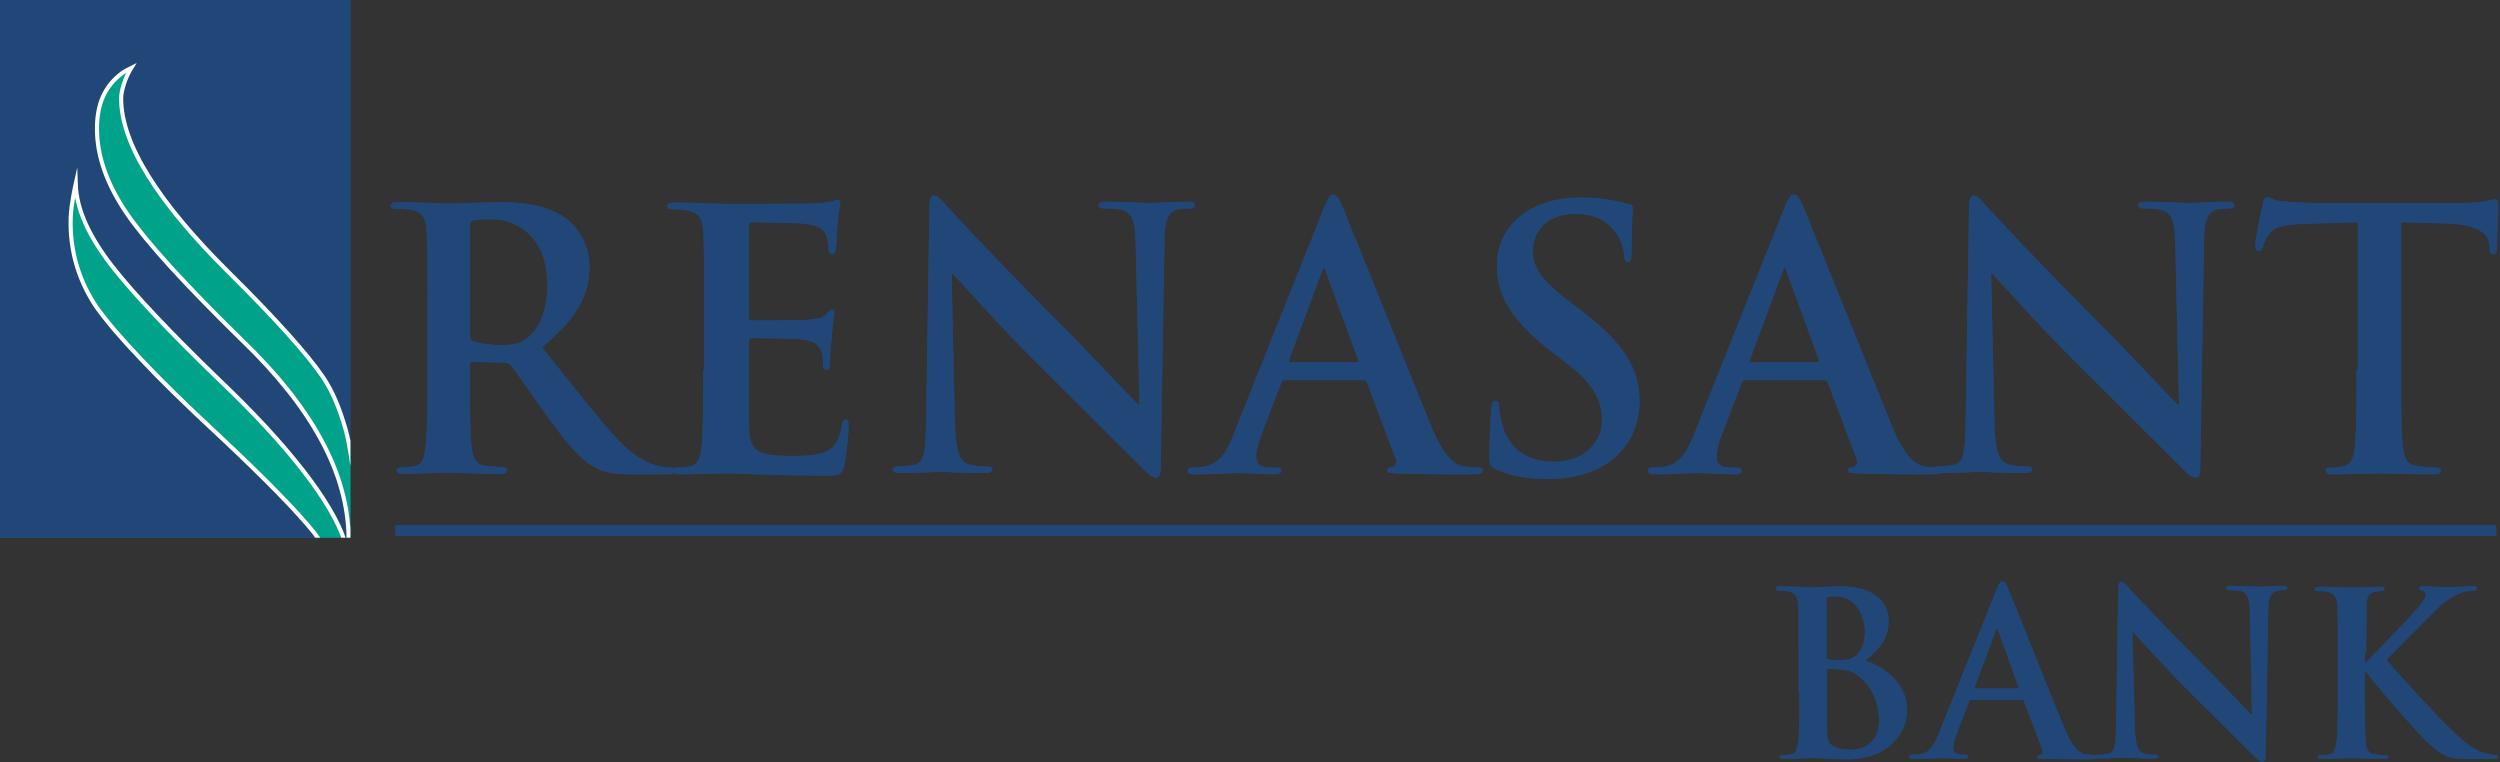 <svg xmlns="http://www.w3.org/2000/svg" xmlns:xlink="http://www.w3.org/1999/xlink" height="183" width="600"><rect width="100%" height="100%" fill="#333333" stroke="none"/><style><![CDATA[.L{fill-rule:evenodd}.M{fill:#00a389}.N{stroke:#fff}.O{stroke-width:.987}.P{stroke-miterlimit:12}]]></style><path d="M-.23-.17h84.3v129.2H-.23z" fill="#0067b1"/><defs><path id="A" d="M-.23-.17h84.3v129.2H-.23z"/><path id="B" d="M76.67 129.63h0l-1.3-1.8c-4-5-11.7-12.9-22.8-23.3-7.9-7.3-14-13.3-18.7-18.3-4.8-5-8.4-9.3-10.7-12.5-4.1-6.1-6.5-13.3-6.2-21.6.1-3.1 1.2-8 1.2-8 .2 6.3 3.3 12.7 8.6 19.6 5.4 6.9 14.1 16.1 25.9 27.5 16.3 15.5 27.1 29.3 30.1 38.8l-6.1-.4z"/><path id="C" d="M85.67 130.63c-.8.1-2 0-2 0v-1.3c-.1-15.9-9-31.7-25.5-47.6-13.7-13.4-23-23.6-27.6-30.3-4.9-7.1-7.3-14-7.3-20.5 0-5.9 1.8-10.3 6.2-13.5.6-.4 2-1.1 2-1.1-1.3 2.1-2.4 5.3-2.4 7.3 0 10.8 8.8 24.9 26 41.9 11.2 11.1 18.7 19.5 22.4 24.9 2.4 3.6 4 7.5 5.5 12.7 1 3.6 1.7 9.4 1.7 9.4s8 17.2 1 18.1"/><path id="D" d="M85.67 130.63c-.8.1-2 0-2 0v-1.3c-.1-15.9-9-31.7-25.5-47.6-13.7-13.4-23-23.6-27.6-30.3-4.9-7.1-7.3-14-7.3-20.5 0-5.9 1.8-10.3 6.2-13.5.6-.4 2-1.1 2-1.1-1.3 2.1-2.4 5.3-2.4 7.3 0 10.8 8.8 24.9 26 41.9 11.2 11.1 18.7 19.5 22.4 24.9 2.4 3.6 4 7.5 5.5 12.7 1 3.6 1.7 9.4 1.7 9.4s8 17.2 1 18.1z"/><path id="E" d="M102.57 88.73c0 7.9 0 14.8-.4 18.4-.3 2.5-.8 4.4-2.5 4.7-.8.2-1.8.3-3.1.3-1 0-1.4.3-1.4.7 0 .6.6.9 1.7.9 3.4 0 8.9-.3 10.5-.3 1.3 0 7.7.3 12.7.3 1.1 0 1.7-.3 1.7-.9 0-.4-.4-.7-1-.7-1 0-2.9-.2-4.2-.3-2.6-.3-3.1-2.2-3.4-4.7-.4-3.6-.4-10.4-.4-18.4v-1.2c0-.5.3-.7.7-.7l7.5.2c.6 0 1.1.1 1.6.6 1.1 1.3 5.1 7.2 8.5 11.9 4.8 6.7 8.1 10.7 11.8 12.7 2.2 1.2 4.4 1.6 9.2 1.6h8.2c1 0 1.6-.2 1.6-.9 0-.4-.3-.7-1-.7s-1.5-.1-2.4-.3c-1.3-.3-4.8-.9-9.7-5.9-5.1-5.4-11-13-18.7-22.7 8.7-7.1 11.4-12.9 11.4-19.3 0-5.8-3.4-10.2-5.9-11.8-4.7-3.2-10.4-3.7-15.9-3.7-2.7 0-9.2.3-12.2.3-1.8 0-7.2-.3-11.8-.3-1.3 0-1.9.2-1.9.8s.5.8 1.5.8c1.2 0 2.7.1 3.4.2 2.8.6 3.5 2 3.7 4.9.2 2.8.2 5.2.2 18.3v15.2zm10.2-34.6c0-.7.2-1 .8-1.2.9-.3 2.4-.3 4.6-.3 5.1 0 13.2 3.5 13.2 15.8 0 7.1-2.5 11-5.1 12.9-1.6 1.1-2.7 1.5-6.1 1.5-2.2 0-4.7-.3-6.6-.9-.6-.3-.8-.6-.8-1.6v-26.2z"/><path id="F" d="M168.77 88.73c0 7.9 0 14.7-.4 18.4-.3 2.5-.8 4.4-2.5 4.7-.8.2-1.8.4-3.1.4-1 0-1.4.2-1.4.7 0 .6.6.9 1.7.9 3.4 0 8.9-.2 10.9-.2 5.1 0 10.9.5 23.9.5 3.3 0 4.1 0 4.7-2.2.4-1.7 1.1-7.6 1.1-9.6 0-.9 0-1.6-.7-1.6-.6 0-.8.3-.9 1.3-.6 3.6-1.6 5.4-3.9 6.4-2.2 1-5.9 1-8.1 1-8.8 0-10.2-1.3-10.3-7.2-.1-2.5 0-10.4 0-13.4v-6.8c0-.5.1-.9.5-.9 2.1 0 10.6.1 12.2.3 3.2.4 4.4 1.6 4.8 3.4.3 1.1.3 2.2.3 3.1 0 .4.2.8.8.8.8 0 .8-.9.8-1.6 0-.6.2-4.1.4-5.8.3-4.4.7-5.8.7-6.3s-.3-.7-.6-.7c-.4 0-.8.4-1.4 1.1-.8.9-2.1 1.1-4.1 1.3s-11.9.2-13.8.2c-.5 0-.6-.3-.6-.9v-21.8c0-.6.2-.9.6-.9 1.7 0 10.8.2 12.2.3 4.3.5 5.2 1.5 5.8 3.1.4 1 .5 2.5.5 3.1 0 .8.2 1.2.8 1.2s.8-.5.9-1c.2-1 .3-4.8.4-5.7.3-4 .7-5 .7-5.6 0-.4-.1-.8-.5-.8s-1 .3-1.4.4c-.7.2-2.1.3-3.7.5-1.6.1-18.8.1-21.6.1-2.4 0-7.9-.3-12.4-.3-1.3 0-1.9.2-1.9.8s.5.8 1.5.8c1.2 0 2.7.1 3.4.3 2.8.6 3.5 2 3.7 4.9.2 2.8.2 5.2.2 18.3v15h-.2z"/><path id="G" d="M228.37 65.73h.3c1.6 1.6 11.1 12.4 20.5 21.7l25.4 25.3c1 1 2 1.9 2.9 1.9.8 0 1.1-.8 1.1-2.7l.9-54.4c.1-4.8.8-6.6 3.2-7.3 1-.2 1.7-.2 2.6-.2 1 0 1.5-.3 1.5-.8 0-.7-.9-.8-2-.8-4.2 0-7.5.3-8.5.3-1.8 0-5.9-.3-10.4-.3-1.3 0-2.2.1-2.2.8 0 .5.3.8 1.4.8 1.2 0 3.3 0 4.6.5 2.1.9 2.8 2.5 2.9 7.8l.9 38.7h-.4c-1.5-1.4-13.1-13.8-19-19.7-12.6-12.5-25.7-26.6-26.7-27.7-1.5-1.6-2.2-2.7-3.2-2.7-.9 0-1.1 1.2-1.1 2.9l-.8 51c-.1 7.5-.4 10-2.7 10.7-1.2.3-2.8.4-3.9.4-.9 0-1.4.2-1.4.7 0 .8.8.9 1.9.9 4.5 0 8.5-.3 9.3-.3 1.6 0 5.1.3 10.7.3 1.2 0 2-.2 2-.9 0-.5-.5-.7-1.5-.7-1.4 0-3-.1-4.5-.6-1.7-.6-2.8-2.8-3-9.6l-.8-36z"/><path id="H" d="M327.17 91.23c.4 0 .7.2.9.6l6.9 18.3c.4 1-.2 1.8-.8 2-.9.1-1.2.2-1.2.8s1 .6 2.6.7c6.9.2 13.2.2 16.3.2 3.2 0 4-.2 4-.9 0-.6-.4-.7-1.1-.7a24.87 24.87 0 0 1-3.6-.3c-1.8-.4-4.3-1.6-7.6-9.4l-21.4-53c-.9-2-1.4-2.8-2.1-2.8-.9 0-1.4.9-2.4 3.4l-21.6 54.1c-1.7 4.3-3.4 7.2-7.3 7.8-.7.1-1.9.2-2.7.2-.7 0-1 .2-1 .7 0 .7.5.9 1.6.9 4.5 0 9.2-.3 10.2-.3 2.7 0 6.4.3 9.1.3 1 0 1.5-.2 1.5-.9 0-.5-.3-.7-1.3-.7h-1.3c-2.7 0-3.4-1.1-3.4-2.7 0-1 .4-3.1 1.3-5.3l4.7-12.3c.2-.5.3-.7.8-.7h18.9zm-17.5-4.3c-.3 0-.4-.3-.3-.6l7.9-21.2c.1-.3.3-.8.5-.8s.3.4.4.8l7.8 21.3c.1.3 0 .5-.4.5h-15.9z"/><path id="I" d="M371.67 114.93c4.6 0 9.4-.8 13.7-3.5 6.2-4.1 8.1-10 8.1-15 0-8.2-3.8-14-14.1-22l-2.4-1.8c-7.2-5.4-9.1-8.5-9.1-12.4 0-5.2 3.9-8.9 10.3-8.9 5.6 0 8.1 2.6 9.4 4.2 1.8 2.2 2.2 4.9 2.2 5.7 0 1 .3 1.6.9 1.6.7 0 .9-.7.9-2.6 0-6.7.3-9.2.3-10.3 0-.6-.4-.9-1.2-1-2.2-.6-5.9-1.5-11.5-1.5-12 0-19.9 6.8-19.9 16.3 0 7 3.3 13 12.8 20.4l4 3.1c7.2 5.5 8.4 9.6 8.4 13.8 0 4.6-3.8 9.8-11.6 9.8-5.3 0-10.4-2.3-12.3-8.7-.4-1.5-.8-3.3-.8-4.4 0-.7-.1-1.5-.9-1.5-.7 0-.9.9-1 2.2a183.76 183.76 0 0 0-.4 11.3c0 1.9.3 2.3 1.6 2.9 3.7 1.7 7.6 2.3 12.6 2.3"/><path id="J" d="M437.77 91.23c.4 0 .7.2.9.6l6.9 18.3c.4 1-.2 1.8-.8 2-.9.1-1.2.2-1.2.8s1 .6 2.6.7c6.9.2 13.2.2 16.3.2 3.2 0 4-.2 4-.9 0-.6-.4-.7-1.1-.7a24.87 24.87 0 0 1-3.6-.3c-1.8-.4-4.3-1.6-7.6-9.4l-21.4-53c-.9-2-1.4-2.8-2.2-2.8-.9 0-1.4.9-2.4 3.4l-21.6 54.1c-1.7 4.3-3.4 7.2-7.3 7.8-.7.1-1.9.2-2.7.2-.7 0-1 .2-1 .7 0 .7.5.9 1.6.9 4.5 0 9.2-.3 10.2-.3 2.7 0 6.4.3 9.1.3 1 0 1.5-.2 1.5-.9 0-.5-.3-.7-1.3-.7h-1.3c-2.7 0-3.4-1.1-3.4-2.7 0-1 .4-3.1 1.3-5.3l4.7-12.3c.2-.5.3-.7.8-.7h19zm-17.5-4.3c-.3 0-.4-.3-.3-.6l7.9-21.2c.1-.3.3-.8.5-.8.3 0 .3.4.4.8l7.8 21.3c.1.3 0 .5-.4.5h-15.9z"/><path id="K" d="M477.87 65.73h.3c1.6 1.6 11.1 12.4 20.5 21.7l25.4 25.3c.9 1 2 1.9 2.9 1.9.8 0 1.1-.8 1.1-2.7l.9-54.4c.1-4.8.8-6.6 3.2-7.3 1-.2 1.7-.2 2.6-.2 1 0 1.5-.3 1.5-.8 0-.7-.9-.8-2-.8-4.2 0-7.5.3-8.5.3-1.8 0-5.9-.3-10.4-.3-1.3 0-2.2.1-2.2.8 0 .5.3.8 1.4.8 1.2 0 3.3 0 4.6.5 2.1.9 2.8 2.5 2.9 7.8l.9 38.7h-.4c-1.5-1.4-13.1-13.8-19-19.7-12.6-12.5-25.7-26.6-26.7-27.7-1.5-1.6-2.2-2.7-3.2-2.7-.9 0-1.1 1.2-1.1 2.9l-.8 51c-.1 7.5-.4 10-2.7 10.7-1.2.3-2.8.4-3.9.4-.9 0-1.4.2-1.4.7 0 .8.8.9 1.9.9 4.5 0 8.5-.3 9.3-.3 1.6 0 5.1.3 10.7.3 1.2 0 2-.2 2-.9 0-.5-.5-.7-1.5-.7-1.4 0-3-.1-4.5-.6-1.7-.6-2.9-2.8-3-9.6l-.8-36z"/><path id="L" d="M565.57 88.73c0 7.9 0 14.7-.4 18.4-.2 2.5-.8 4.4-2.5 4.7-.8.2-1.8.4-3.1.4-1 0-1.4.2-1.4.7 0 .6.6.9 1.7.9 3.4 0 8.9-.2 10.9-.2 2.4 0 7.8.2 13.5.2 1 0 1.6-.2 1.6-.9 0-.4-.4-.7-1.4-.7-1.3 0-3.2-.2-4.4-.4-2.6-.3-3.1-2.2-3.4-4.7-.4-3.7-.4-10.5-.4-18.4v-35.4l10.9.3c7.7.2 10 2.6 10.2 4.8l.1.9c.1 1.3.3 1.7 1 1.7.5 0 .7-.5.8-1.4 0-2.2.3-8.2.3-10 0-1.3-.1-1.8-.7-1.8-.7 0-2.8.9-8.3.9h-34.2c-2.8 0-6.1-.2-8.6-.4-2.2-.2-3-1-3.7-1-.5 0-.8.5-1 1.6-.2.7-1.8 8.5-1.8 9.9 0 .9.2 1.4.8 1.4.5 0 .8-.3 1-1s.6-1.7 1.5-3c1.3-1.9 3.4-2.3 8.4-2.5l12.9-.4v35.4h-.3z"/><path id="M" d="M431.87 166.33c0 5 0 9.4-.3 11.7-.2 1.6-.5 2.8-1.6 3a9.49 9.49 0 0 1-2 .2c-.7 0-.9.2-.9.4 0 .4.4.5 1.1.5 2.2 0 5.6-.2 6.9-.2 1.6 0 6.6.3 8 .3 10.1 0 14.6-6.1 14.6-11.9 0-6.4-5.5-10.3-10-11.8 3-2.4 5.6-5.1 5.6-9.6 0-2.9-1.8-8.2-11.7-8.2-1.9 0-4 .2-6.7.2-1.1 0-4.6-.2-7.5-.2-.8 0-1.2.1-1.2.5s.3.5.9.5c.8 0 1.7.1 2.1.2 1.8.4 2.2 1.3 2.4 3.1.1 1.8.1 3.3.1 11.6v9.7h.2zm6.5-22.2c0-.6.1-.8.5-.9.6-.1 1.1-.1 1.8-.1 4.7 0 6.9 4.8 6.9 8.5 0 2.7-.8 4.7-2.3 5.8-.9.8-2.1 1-3.9 1-1.3 0-2.1-.1-2.6-.2-.2-.1-.4-.2-.4-.6v-13.5zm12.6 28.8c0 5.7-4.2 7-6.6 7-1.3 0-2.5 0-4-.7-1.8-.7-1.9-1.6-1.9-5.3v-13c0-.3.1-.4.3-.4.8 0 1.4 0 2.4.1 2.1.1 3.4.5 4.5 1.3 4.1 3 5.3 7.6 5.3 11"/><path id="N" d="M485.27 167.93c.3 0 .4.1.5.4l4.4 11.6c.3.7-.1 1.1-.5 1.3-.5.1-.8.2-.8.5 0 .4.7.4 1.6.4l10.4.1c2 0 2.5-.1 2.5-.6 0-.4-.3-.4-.7-.4-.7 0-1.5-.1-2.3-.2-1.1-.3-2.7-1.1-4.8-6-3.5-8.3-12.3-30.7-13.6-33.7-.5-1.3-.9-1.8-1.4-1.8s-.9.6-1.5 2.2l-13.8 34.4c-1.1 2.8-2.1 4.6-4.7 4.9-.4.1-1.2.1-1.7.1-.4 0-.7.1-.7.4 0 .4.3.6 1 .6 2.8 0 5.9-.2 6.5-.2 1.7 0 4.1.2 5.8.2.6 0 .9-.1.9-.6 0-.3-.2-.4-.8-.4h-.6c-1.7 0-2.2-.7-2.2-1.7 0-.7.3-2 .8-3.3l3-7.8c.1-.3.2-.4.5-.4h12.2zm-11.1-2.7c-.2 0-.3-.2-.2-.4l5-13.5c.1-.2.2-.5.3-.5.2 0 .2.3.3.5l4.9 13.6c0 .2 0 .3-.3.3h-10z"/><path id="O" d="M511.77 151.73h.2c1 1 7.1 7.9 13 13.8l16.2 16.1c.6.6 1.3 1.2 1.9 1.2.5 0 .7-.5.7-1.7l.6-34.6c.1-3.1.5-4.2 2-4.7.7-.2 1.1-.2 1.6-.2.7 0 1-.2 1-.5 0-.4-.5-.5-1.3-.5-2.7 0-4.8.2-5.4.2-1.2 0-3.8-.2-6.6-.2-.8 0-1.4.1-1.4.5 0 .3.2.5.9.5.8 0 2.1 0 2.9.3 1.3.5 1.8 1.6 1.9 4.9l.5 24.6h-.3c-.9-.9-8.3-8.8-12.1-12.5-8-8-16.3-16.9-17-17.6-.9-1-1.4-1.7-2-1.7-.5 0-.7.8-.7 1.9l-.5 32.5c-.1 4.8-.3 6.4-1.7 6.8-.8.2-1.8.3-2.5.3-.5 0-.9.1-.9.4 0 .5.5.5 1.2.5 2.8 0 5.4-.2 5.9-.2 1 0 3.3.2 6.8.2.8 0 1.3-.1 1.3-.5 0-.3-.3-.4-.9-.4-.9 0-1.9 0-2.8-.4-1.1-.4-1.8-1.8-1.9-6.1l-.6-22.9z"/><path id="P" d="M567.87 156.73l.1-11.6c.1-1.9.5-2.8 2-3.1.7-.1 1-.2 1.5-.2.4 0 .8-.1.8-.5s-.4-.5-1.2-.5l-6.6.2s-4.8-.2-7.7-.2c-.8 0-1.2.1-1.2.5s.3.5.9.5c.8 0 1.7.1 2.1.2 1.8.4 2.2 1.3 2.4 3.1.1 1.8.1 3.3.1 11.6v9.6c0 5 0 9.4-.3 11.7-.2 1.6-.5 2.8-1.6 3a9.49 9.49 0 0 1-2 .2c-.7 0-.9.2-.9.4 0 .4.4.5 1.1.5 2.2 0 5.6-.2 6.9-.2 1.4 0 4.8.2 7.9.2.6 0 1-.2 1-.5s-.3-.4-.7-.4c-.7 0-1.9-.1-2.7-.2-1.4-.2-1.9-1.4-2-3-.2-2.4-.2-6.7-.2-11.8v-5h.3l.6.8c1.1 1.6 12 14.3 14.4 16.4s3.8 3.3 6.8 3.6c1.2.1 2.1.1 3.8.1h4.8c1 0 1.3-.2 1.3-.5s-.3-.4-.7-.4c-.7 0-1.7-.2-3.4-.8-3-1.1-5.4-3.6-7.8-5.9-2.1-2-12.9-13.6-14.9-16.2 1.9-2 10.1-10.2 11.8-11.9 2.4-2.3 4.2-3.4 5.9-4.1 1.1-.4 2.4-.6 3.2-.6.5 0 .8-.1.8-.5s-.4-.5-.9-.5c-1.7 0-4.7.2-6.4.2-1.5 0-4.5-.2-5.6-.2-.6 0-.9.1-.9.5 0 .3.2.4.7.5s.8.5.8 1.1c0 .9-1.2 2.3-2.8 4.1-1.6 1.9-9.6 10-11.5 12.1h-.3v-2.3h.3z"/></defs><clipPath id="Q"><use xlink:href="#A"/></clipPath><use xlink:href="#B" clip-path="url(#Q)" class="L M"/><defs><path id="R" d="M-.23-.17h84.3v129.2H-.23z"/></defs><clipPath id="S"><use xlink:href="#R"/></clipPath><use xlink:href="#B" clip-path="url(#S)" fill="none" class="N O P"/><defs><path id="T" d="M-.23-.17h84.3v129.2H-.23z"/></defs><clipPath id="U"><use xlink:href="#T"/></clipPath><use xlink:href="#C" clip-path="url(#U)" class="L M"/><defs><path id="V" d="M-.23-.17h84.3v129.2H-.23z"/></defs><clipPath id="W"><use xlink:href="#V"/></clipPath><use xlink:href="#D" clip-path="url(#W)" fill="none" class="N O P"/><g fill="#204777"><use xlink:href="#E" class="L"/><use xlink:href="#F"/><use xlink:href="#G"/><use xlink:href="#H" class="L"/><use xlink:href="#I"/><use xlink:href="#J" class="L"/><use xlink:href="#K"/><use xlink:href="#L"/><path d="M94.87 126.03h504.2v2.6H94.87z"/><g class="L"><use xlink:href="#M"/><use xlink:href="#N"/></g><use xlink:href="#O"/><use xlink:href="#P"/><path d="M-.23-.17h84.3v129.2H-.23z"/></g><defs><path id="X" d="M-.23-.17h84.3v129.2H-.23z"/></defs><clipPath id="Y"><use xlink:href="#X"/></clipPath><use xlink:href="#B" clip-path="url(#Y)" class="L M"/><defs><path id="Z" d="M-.23-.17h84.3v129.2H-.23z"/></defs><clipPath id="a"><use xlink:href="#Z"/></clipPath><use xlink:href="#B" clip-path="url(#a)" fill="none" class="N O P"/><defs><path id="b" d="M-.23-.17h84.3v129.2H-.23z"/></defs><clipPath id="c"><use xlink:href="#b"/></clipPath><use xlink:href="#C" clip-path="url(#c)" class="L M"/><defs><path id="d" d="M-.23-.17h84.3v129.2H-.23z"/></defs><clipPath id="e"><use xlink:href="#d"/></clipPath><use xlink:href="#D" clip-path="url(#e)" fill="none" class="N O P"/><g fill="#204777"><use xlink:href="#E" class="L"/><use xlink:href="#F"/><use xlink:href="#G"/><use xlink:href="#H" class="L"/><use xlink:href="#I"/><use xlink:href="#J" class="L"/><use xlink:href="#K"/><use xlink:href="#L"/><path d="M94.87 126.03h504.2v2.6H94.87z"/><g class="L"><use xlink:href="#M"/><use xlink:href="#N"/></g><use xlink:href="#O"/><use xlink:href="#P"/></g></svg>